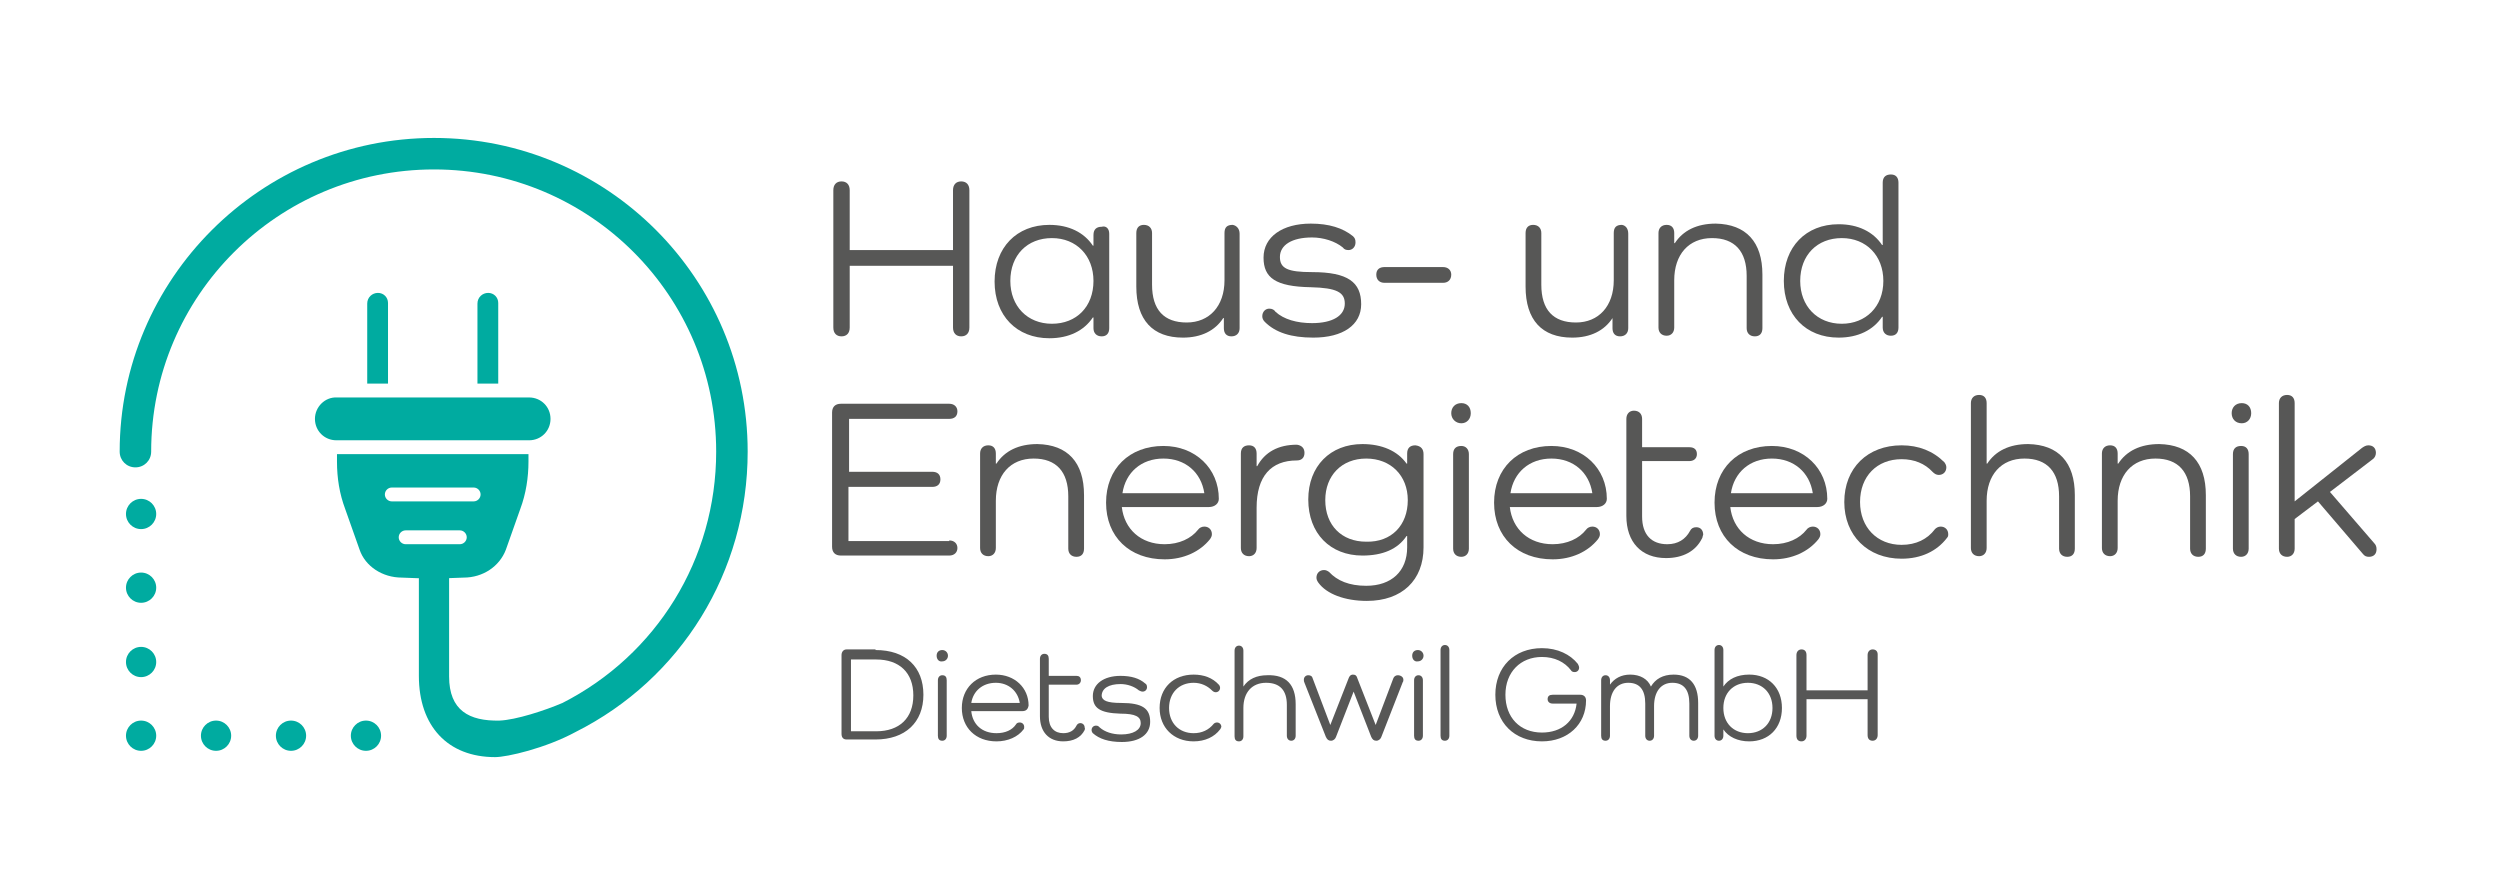 <?xml version="1.0" encoding="utf-8"?>
<!-- Generator: Adobe Illustrator 26.5.0, SVG Export Plug-In . SVG Version: 6.00 Build 0)  -->
<svg version="1.1" xmlns="http://www.w3.org/2000/svg" xmlns:xlink="http://www.w3.org/1999/xlink" x="0px" y="0px"
	 viewBox="0 0 396.9 141.7" style="enable-background:new 0 0 396.9 141.7;" xml:space="preserve">
<style type="text/css">
	.st0{fill:#575756;}
	.st1{fill:#00ABA0;}
</style>
<g id="Ebene_1">
</g>
<g id="Ebene_2">
	<g>
		<path class="st0" d="M153.9,30.2V52c0,0.9-0.5,1.4-1.3,1.4s-1.3-0.5-1.3-1.4v-9.8h-16.4V52c0,0.9-0.5,1.4-1.3,1.4
			s-1.3-0.5-1.3-1.4V30.2c0-0.9,0.5-1.4,1.3-1.4s1.3,0.5,1.3,1.4v9.5h16.4v-9.5c0-0.9,0.5-1.4,1.3-1.4S153.9,29.3,153.9,30.2z"/>
		<path class="st0" d="M176.1,37.1v15c0,0.8-0.4,1.3-1.2,1.3c-0.8,0-1.3-0.5-1.3-1.3v-1.7h-0.1c-1.4,2.1-3.8,3.3-6.9,3.3
			c-5.2,0-8.7-3.6-8.7-9c0-5.4,3.5-9,8.7-9c3.1,0,5.5,1.2,6.9,3.3h0.1v-1.7c0-0.9,0.5-1.3,1.3-1.3C175.6,35.8,176.1,36.3,176.1,37.1
			z M173.6,44.6c0-4-2.7-6.8-6.6-6.8c-3.9,0-6.6,2.7-6.6,6.8c0,4,2.7,6.8,6.6,6.8C170.9,51.4,173.6,48.7,173.6,44.6z"/>
		<path class="st0" d="M196.8,37.1v15c0,0.8-0.5,1.3-1.3,1.3c-0.8,0-1.2-0.5-1.2-1.3v-1.6h-0.1c-1.3,2-3.5,3.1-6.4,3.1
			c-4.8,0-7.4-2.8-7.4-8.1v-8.5c0-0.9,0.5-1.3,1.2-1.3c0.8,0,1.3,0.5,1.3,1.3v8.2c0,4,1.9,6,5.5,6c3.6,0,6-2.6,6-6.7v-7.5
			c0-0.9,0.4-1.3,1.3-1.3C196.3,35.8,196.8,36.3,196.8,37.1z"/>
		<path class="st0" d="M208.3,43.2c5.7,0,7.8,1.6,7.8,5.1c0,3.3-2.9,5.3-7.6,5.3c-3.5,0-6-0.8-7.7-2.5c-0.3-0.3-0.4-0.6-0.4-0.9
			c0-0.7,0.5-1.2,1.1-1.2c0.5,0,0.8,0.2,1,0.5c1.3,1.2,3.4,1.8,5.8,1.8c3.3,0,5.2-1.2,5.2-3.1c0-1.8-1.3-2.5-5.4-2.6
			c-5.6-0.1-7.5-1.5-7.5-4.7c0-3.3,3-5.4,7.5-5.4c2.9,0,5.1,0.7,6.7,2c0.3,0.3,0.4,0.5,0.4,1c0,0.7-0.5,1.2-1.1,1.2
			c-0.4,0-0.7-0.1-0.9-0.4c-1.2-1-3.1-1.6-4.9-1.6c-3.2,0-5.1,1.2-5.1,3.1C203.2,42.6,204.4,43.2,208.3,43.2z"/>
		<path class="st0" d="M229.1,42.4c0.8,0,1.3,0.5,1.3,1.2c0,0.8-0.5,1.3-1.3,1.3h-9.3c-0.8,0-1.3-0.5-1.3-1.3c0-0.8,0.5-1.2,1.3-1.2
			H229.1z"/>
		<path class="st0" d="M258.5,37.1v15c0,0.8-0.5,1.3-1.3,1.3c-0.8,0-1.2-0.5-1.2-1.3v-1.6H256c-1.3,2-3.5,3.1-6.4,3.1
			c-4.8,0-7.4-2.8-7.4-8.1v-8.5c0-0.9,0.5-1.3,1.2-1.3c0.8,0,1.3,0.5,1.3,1.3v8.2c0,4,1.9,6,5.5,6c3.6,0,6-2.6,6-6.7v-7.5
			c0-0.9,0.4-1.3,1.3-1.3C258.1,35.8,258.5,36.3,258.5,37.1z"/>
		<path class="st0" d="M279.8,43.6v8.5c0,0.8-0.4,1.3-1.2,1.3c-0.8,0-1.3-0.5-1.3-1.3v-8.3c0-3.9-1.9-6-5.5-6c-3.7,0-6,2.6-6,6.7
			v7.5c0,0.8-0.5,1.3-1.2,1.3c-0.8,0-1.3-0.5-1.3-1.3v-15c0-0.8,0.5-1.3,1.3-1.3c0.8,0,1.2,0.5,1.2,1.3v1.6h0.1
			c1.3-2,3.5-3.1,6.5-3.1C277.2,35.6,279.8,38.4,279.8,43.6z"/>
		<path class="st0" d="M301.4,29v23c0,0.8-0.4,1.3-1.2,1.3s-1.3-0.5-1.3-1.3v-1.7h-0.1c-1.4,2.1-3.8,3.3-6.9,3.3
			c-5.2,0-8.7-3.6-8.7-9c0-5.4,3.5-9,8.7-9c3.1,0,5.5,1.2,6.9,3.3h0.1V29c0-0.9,0.5-1.3,1.3-1.3S301.4,28.2,301.4,29z M299,44.6
			c0-4-2.7-6.8-6.6-6.8c-3.9,0-6.6,2.7-6.6,6.8c0,4,2.7,6.8,6.6,6.8C296.2,51.4,299,48.7,299,44.6z"/>
		<path class="st0" d="M150.7,85.8c0.8,0,1.3,0.5,1.3,1.2c0,0.7-0.5,1.2-1.3,1.2h-17.2c-0.9,0-1.4-0.5-1.4-1.4V65.5
			c0-0.9,0.5-1.4,1.4-1.4h17.2c0.8,0,1.3,0.5,1.3,1.2c0,0.8-0.5,1.2-1.3,1.2h-15.9v8.4H148c0.8,0,1.3,0.4,1.3,1.2
			c0,0.8-0.5,1.2-1.3,1.2h-13.3v8.6H150.7z"/>
		<path class="st0" d="M172.1,78.6v8.5c0,0.8-0.4,1.3-1.2,1.3c-0.8,0-1.3-0.5-1.3-1.3v-8.3c0-3.9-1.9-6-5.5-6c-3.7,0-6,2.6-6,6.7
			v7.5c0,0.8-0.5,1.3-1.2,1.3c-0.8,0-1.3-0.5-1.3-1.3v-15c0-0.8,0.5-1.3,1.3-1.3c0.8,0,1.2,0.5,1.2,1.3v1.6h0.1
			c1.3-2,3.5-3.1,6.5-3.1C169.5,70.6,172.1,73.4,172.1,78.6z"/>
		<path class="st0" d="M191.9,80.5h-13.8c0.4,3.5,3,5.9,6.8,5.9c2.3,0,4.2-0.9,5.3-2.3c0.2-0.3,0.6-0.5,1-0.5c0.7,0,1.2,0.5,1.2,1.2
			c0,0.3-0.1,0.5-0.3,0.8c-1.6,2-4.2,3.2-7.2,3.2c-5.6,0-9.3-3.6-9.3-9c0-5.4,3.7-9,9.1-9c5.1,0,8.8,3.6,8.8,8.4
			C193.5,79.9,192.9,80.5,191.9,80.5z M178.2,78.3h13c-0.5-3.3-3-5.5-6.5-5.5C181.2,72.8,178.7,75,178.2,78.3z"/>
		<path class="st0" d="M207.1,71.9c0,0.8-0.5,1.2-1.2,1.2c-4.1,0-6.4,2.5-6.4,7.5v6.4c0,0.8-0.5,1.3-1.2,1.3c-0.8,0-1.3-0.5-1.3-1.3
			v-15c0-0.9,0.5-1.3,1.3-1.3c0.8,0,1.2,0.5,1.2,1.3v2h0.1c1.2-2.2,3.3-3.4,6.3-3.4C206.6,70.7,207.1,71.1,207.1,71.9z"/>
		<path class="st0" d="M226,72.1v14.8c0,5.2-3.4,8.5-9,8.5c-3.5,0-6.4-1.1-7.7-2.9c-0.2-0.3-0.3-0.5-0.3-0.8c0-0.7,0.5-1.2,1.2-1.2
			c0.3,0,0.5,0.1,0.8,0.3c1.3,1.4,3.2,2.2,5.9,2.2c4,0,6.5-2.3,6.5-6.1v-1.8h-0.1c-1.4,2.1-3.8,3.1-7,3.1c-5.1,0-8.6-3.5-8.6-8.9
			c0-5.3,3.5-8.8,8.6-8.8c3.1,0,5.6,1.1,7,3.1h0.1v-1.6c0-0.9,0.5-1.3,1.3-1.3C225.6,70.8,226,71.3,226,72.1z M223.5,79.4
			c0-3.9-2.7-6.6-6.6-6.6c-3.9,0-6.5,2.7-6.5,6.6c0,4,2.6,6.6,6.5,6.6C220.9,86.1,223.5,83.4,223.5,79.4z"/>
		<path class="st0" d="M230.4,65.6c0-0.9,0.6-1.6,1.6-1.6c0.9,0,1.5,0.6,1.5,1.6c0,0.9-0.6,1.6-1.5,1.6
			C231.1,67.2,230.4,66.5,230.4,65.6z M233.2,72.1v15c0,0.8-0.5,1.3-1.2,1.3c-0.8,0-1.3-0.5-1.3-1.3v-15c0-0.9,0.5-1.3,1.3-1.3
			C232.7,70.8,233.2,71.3,233.2,72.1z"/>
		<path class="st0" d="M253.5,80.5h-13.8c0.4,3.5,3,5.9,6.8,5.9c2.3,0,4.2-0.9,5.3-2.3c0.2-0.3,0.6-0.5,1-0.5c0.7,0,1.2,0.5,1.2,1.2
			c0,0.3-0.1,0.5-0.3,0.8c-1.6,2-4.2,3.2-7.2,3.2c-5.6,0-9.3-3.6-9.3-9c0-5.4,3.7-9,9.1-9c5.1,0,8.8,3.6,8.8,8.4
			C255.1,79.9,254.5,80.5,253.5,80.5z M239.8,78.3h13c-0.5-3.3-3-5.5-6.5-5.5C242.8,72.8,240.3,75,239.8,78.3z"/>
		<path class="st0" d="M270.2,85.5c-1,2-3,3.1-5.7,3.1c-3.9,0-6.3-2.5-6.3-6.7V66.5c0-0.8,0.5-1.3,1.2-1.3c0.8,0,1.3,0.5,1.3,1.3V71
			h7.5c0.8,0,1.2,0.4,1.2,1.1c0,0.7-0.5,1.1-1.2,1.1h-7.5V82c0,2.9,1.5,4.4,4,4.4c1.7,0,2.9-0.8,3.6-2.1c0.2-0.4,0.5-0.6,1-0.6
			c0.7,0,1.1,0.5,1.1,1.2C270.3,85.1,270.3,85.4,270.2,85.5z"/>
		<path class="st0" d="M288.5,80.5h-13.8c0.4,3.5,3,5.9,6.8,5.9c2.3,0,4.2-0.9,5.3-2.3c0.2-0.3,0.6-0.5,1-0.5c0.7,0,1.2,0.5,1.2,1.2
			c0,0.3-0.1,0.5-0.3,0.8c-1.6,2-4.2,3.2-7.2,3.2c-5.6,0-9.3-3.6-9.3-9c0-5.4,3.7-9,9.1-9c5.1,0,8.8,3.6,8.8,8.4
			C290.1,79.9,289.5,80.5,288.5,80.5z M274.8,78.3h13c-0.5-3.3-3-5.5-6.5-5.5C277.8,72.8,275.3,75,274.8,78.3z"/>
		<path class="st0" d="M309.1,85.4c-1.6,2.1-4.1,3.3-7.2,3.3c-5.4,0-9.1-3.7-9.1-9c0-5.4,3.7-9,9.1-9c2.7,0,5,0.9,6.8,2.7
			c0.2,0.3,0.3,0.5,0.3,0.8c0,0.7-0.5,1.2-1.2,1.2c-0.4,0-0.7-0.2-1-0.5c-1.2-1.3-2.9-2-4.9-2c-3.9,0-6.6,2.7-6.6,6.8
			c0,4,2.7,6.8,6.6,6.8c2.3,0,4.1-0.9,5.3-2.5c0.2-0.2,0.5-0.4,0.9-0.4c0.7,0,1.2,0.5,1.2,1.2C309.3,85,309.3,85.2,309.1,85.4z"/>
		<path class="st0" d="M329.4,78.6v8.5c0,0.8-0.4,1.3-1.2,1.3c-0.8,0-1.3-0.5-1.3-1.3v-8.3c0-3.9-1.9-6-5.5-6c-3.7,0-6,2.6-6,6.7
			v7.5c0,0.8-0.5,1.3-1.2,1.3c-0.8,0-1.3-0.5-1.3-1.3V64c0-0.8,0.5-1.3,1.3-1.3c0.8,0,1.2,0.5,1.2,1.3v9.6h0.1
			c1.3-2,3.5-3.1,6.5-3.1C326.8,70.6,329.4,73.4,329.4,78.6z"/>
		<path class="st0" d="M350.2,78.6v8.5c0,0.8-0.4,1.3-1.2,1.3c-0.8,0-1.3-0.5-1.3-1.3v-8.3c0-3.9-1.9-6-5.5-6c-3.7,0-6,2.6-6,6.7
			v7.5c0,0.8-0.5,1.3-1.2,1.3c-0.8,0-1.3-0.5-1.3-1.3v-15c0-0.8,0.5-1.3,1.3-1.3c0.8,0,1.2,0.5,1.2,1.3v1.6h0.1
			c1.3-2,3.5-3.1,6.5-3.1C347.6,70.6,350.2,73.4,350.2,78.6z"/>
		<path class="st0" d="M354.3,65.6c0-0.9,0.6-1.6,1.6-1.6c0.9,0,1.5,0.6,1.5,1.6c0,0.9-0.6,1.6-1.5,1.6
			C354.9,67.2,354.3,66.5,354.3,65.6z M357,72.1v15c0,0.8-0.5,1.3-1.2,1.3c-0.8,0-1.3-0.5-1.3-1.3v-15c0-0.9,0.5-1.3,1.3-1.3
			C356.6,70.8,357,71.3,357,72.1z"/>
		<path class="st0" d="M376.9,86.2c0.3,0.3,0.4,0.6,0.4,1c0,0.8-0.5,1.2-1.2,1.2c-0.4,0-0.7-0.1-1-0.5l-7.1-8.3l-3.7,2.8v4.7
			c0,0.8-0.5,1.3-1.2,1.3c-0.8,0-1.3-0.5-1.3-1.3V64c0-0.8,0.5-1.3,1.3-1.3c0.8,0,1.2,0.5,1.2,1.3v15.6l10.7-8.5
			c0.3-0.2,0.6-0.4,1-0.4c0.7,0,1.2,0.4,1.2,1.2c0,0.4-0.2,0.8-0.5,1l-6.8,5.2L376.9,86.2z"/>
	</g>
	<g>
		<path class="st0" d="M139,103.2c4.8,0,7.6,2.7,7.6,7.1s-2.9,7.1-7.6,7.1h-4.6c-0.5,0-0.8-0.3-0.8-0.9V104c0-0.5,0.3-0.9,0.8-0.9
			H139z M139.1,116.1c3.7,0,5.9-2.1,5.9-5.7s-2.2-5.7-5.9-5.7h-4v11.4H139.1z"/>
		<path class="st0" d="M148.7,104.1c0-0.6,0.4-0.9,0.9-0.9c0.5,0,0.9,0.4,0.9,0.9c0,0.5-0.4,0.9-0.9,0.9
			C149.1,105.1,148.7,104.7,148.7,104.1z M150.3,108v8.8c0,0.5-0.3,0.8-0.7,0.8c-0.5,0-0.7-0.3-0.7-0.8V108c0-0.5,0.3-0.8,0.7-0.8
			C150.1,107.2,150.3,107.5,150.3,108z"/>
		<path class="st0" d="M162.3,112.9h-8.1c0.2,2.1,1.7,3.5,4,3.5c1.4,0,2.5-0.5,3.1-1.4c0.1-0.2,0.3-0.3,0.6-0.3
			c0.4,0,0.7,0.3,0.7,0.7c0,0.2,0,0.3-0.1,0.4c-0.9,1.2-2.5,1.9-4.3,1.9c-3.3,0-5.5-2.2-5.5-5.3s2.2-5.3,5.4-5.3
			c3,0,5.2,2.1,5.2,4.9C163.2,112.6,162.9,112.9,162.3,112.9z M154.2,111.6h7.7c-0.3-1.9-1.8-3.2-3.8-3.2
			C156,108.4,154.5,109.7,154.2,111.6z"/>
		<path class="st0" d="M172.2,115.9c-0.6,1.2-1.8,1.8-3.4,1.8c-2.3,0-3.7-1.5-3.7-4v-9.1c0-0.5,0.3-0.8,0.7-0.8
			c0.5,0,0.7,0.3,0.7,0.8v2.7h4.4c0.4,0,0.7,0.2,0.7,0.7c0,0.4-0.3,0.7-0.7,0.7h-4.4v5.1c0,1.7,0.9,2.6,2.3,2.6c1,0,1.7-0.4,2.1-1.2
			c0.1-0.2,0.3-0.4,0.6-0.4c0.4,0,0.7,0.3,0.7,0.7C172.3,115.7,172.2,115.8,172.2,115.9z"/>
		<path class="st0" d="M178,111.6c3.4,0,4.6,0.9,4.6,3c0,2-1.7,3.2-4.5,3.2c-2.1,0-3.6-0.5-4.6-1.4c-0.1-0.1-0.2-0.3-0.2-0.5
			c0-0.4,0.3-0.7,0.7-0.7c0.3,0,0.4,0.1,0.6,0.3c0.8,0.7,2,1.1,3.4,1.1c1.9,0,3.1-0.7,3.1-1.8c0-1-0.8-1.5-3.2-1.5
			c-3.3-0.1-4.4-0.9-4.4-2.8c0-1.9,1.7-3.2,4.4-3.2c1.7,0,3,0.4,3.9,1.2c0.2,0.1,0.3,0.3,0.3,0.6c0,0.4-0.3,0.7-0.7,0.7
			c-0.2,0-0.4-0.1-0.6-0.2c-0.7-0.6-1.8-1-2.9-1c-1.9,0-3,0.7-3,1.9C175,111.2,175.7,111.6,178,111.6z"/>
		<path class="st0" d="M193.7,115.8c-0.9,1.2-2.4,1.9-4.2,1.9c-3.2,0-5.4-2.2-5.4-5.3c0-3.2,2.2-5.3,5.4-5.3c1.6,0,3,0.5,4,1.6
			c0.1,0.1,0.2,0.3,0.2,0.5c0,0.4-0.3,0.7-0.7,0.7c-0.2,0-0.4-0.1-0.6-0.3c-0.7-0.7-1.7-1.2-2.9-1.2c-2.3,0-3.9,1.6-3.9,4
			c0,2.4,1.6,4,3.9,4c1.3,0,2.4-0.5,3.2-1.5c0.1-0.1,0.3-0.2,0.5-0.2c0.4,0,0.7,0.3,0.7,0.7C193.8,115.6,193.8,115.7,193.7,115.8z"
			/>
		<path class="st0" d="M205.7,111.8v5c0,0.5-0.3,0.8-0.7,0.8s-0.7-0.3-0.7-0.8v-4.9c0-2.3-1.1-3.5-3.3-3.5c-2.2,0-3.6,1.5-3.6,4v4.5
			c0,0.5-0.3,0.8-0.7,0.8c-0.5,0-0.7-0.3-0.7-0.8v-13.6c0-0.5,0.3-0.8,0.7-0.8c0.4,0,0.7,0.3,0.7,0.8v5.7h0c0.8-1.2,2.1-1.8,3.8-1.8
			C204.2,107.1,205.7,108.7,205.7,111.8z"/>
		<path class="st0" d="M222.8,107.9c0,0.1,0,0.3-0.1,0.4l-3.4,8.7c-0.1,0.3-0.4,0.6-0.8,0.6c-0.4,0-0.6-0.2-0.8-0.6l-2.8-7.2h0
			l-2.8,7.2c-0.1,0.3-0.4,0.6-0.8,0.6c-0.4,0-0.6-0.2-0.8-0.6l-3.4-8.6c-0.1-0.2-0.1-0.3-0.1-0.5c0-0.4,0.3-0.7,0.7-0.7
			c0.3,0,0.6,0.1,0.7,0.5l2.8,7.4h0l2.9-7.4c0.1-0.3,0.3-0.6,0.7-0.6c0.4,0,0.6,0.2,0.7,0.6l2.9,7.4h0l2.8-7.4
			c0.1-0.3,0.4-0.5,0.7-0.5C222.4,107.2,222.8,107.5,222.8,107.9z"/>
		<path class="st0" d="M224.2,104.1c0-0.6,0.4-0.9,0.9-0.9c0.5,0,0.9,0.4,0.9,0.9c0,0.5-0.4,0.9-0.9,0.9
			C224.6,105.1,224.2,104.7,224.2,104.1z M225.9,108v8.8c0,0.5-0.3,0.8-0.7,0.8c-0.5,0-0.7-0.3-0.7-0.8V108c0-0.5,0.3-0.8,0.7-0.8
			C225.6,107.2,225.9,107.5,225.9,108z"/>
		<path class="st0" d="M230.1,103.2v13.6c0,0.5-0.3,0.8-0.7,0.8c-0.5,0-0.7-0.3-0.7-0.8v-13.6c0-0.5,0.3-0.8,0.7-0.8
			C229.8,102.4,230.1,102.7,230.1,103.2z"/>
		<path class="st0" d="M251.8,111.2c0,3.8-2.9,6.5-7,6.5c-4.4,0-7.4-3-7.4-7.4s3-7.4,7.4-7.4c2.5,0,4.5,1,5.7,2.5
			c0.1,0.2,0.2,0.4,0.2,0.6c0,0.4-0.3,0.7-0.7,0.7c-0.3,0-0.5-0.1-0.6-0.3c-1-1.3-2.6-2.1-4.6-2.1c-3.4,0-5.8,2.4-5.8,6s2.3,6,5.8,6
			c3.1,0,5.2-1.8,5.5-4.6h-3.8c-0.5,0-0.8-0.3-0.8-0.7c0-0.5,0.3-0.7,0.8-0.7h4.4c0.5,0,0.9,0.3,0.9,0.9V111.2z"/>
		<path class="st0" d="M269.6,111.6v5.2c0,0.5-0.3,0.8-0.7,0.8c-0.4,0-0.7-0.3-0.7-0.8v-5.1c0-2.2-0.9-3.3-2.7-3.3
			c-1.8,0-2.9,1.4-2.9,3.7v4.7c0,0.5-0.3,0.8-0.7,0.8c-0.4,0-0.7-0.3-0.7-0.8v-5.1c0-2.2-0.9-3.3-2.7-3.3c-1.8,0-2.9,1.4-2.9,3.7
			v4.7c0,0.5-0.3,0.8-0.7,0.8c-0.5,0-0.7-0.3-0.7-0.8V108c0-0.5,0.3-0.8,0.7-0.8c0.4,0,0.7,0.3,0.7,0.8v0.7h0c0.7-1,1.8-1.6,3.2-1.6
			c1.6,0,2.8,0.7,3.3,1.9h0c0.7-1.2,1.9-1.9,3.6-1.9C268.3,107.1,269.6,108.7,269.6,111.6z"/>
		<path class="st0" d="M282.9,112.4c0,3.2-2.1,5.3-5.2,5.3c-1.8,0-3.3-0.7-4.1-1.9h0v1c0,0.5-0.3,0.8-0.7,0.8s-0.7-0.3-0.7-0.8
			v-13.6c0-0.5,0.3-0.8,0.7-0.8s0.7,0.3,0.7,0.8v5.8h0c0.8-1.2,2.2-1.9,4.1-1.9C280.8,107.1,282.9,109.2,282.9,112.4z M281.4,112.4
			c0-2.4-1.6-4-3.9-4c-2.3,0-3.9,1.6-3.9,4c0,2.4,1.6,4,3.9,4C279.8,116.4,281.4,114.8,281.4,112.4z"/>
		<path class="st0" d="M298.1,103.9v12.8c0,0.5-0.3,0.9-0.8,0.9s-0.8-0.3-0.8-0.9V111h-9.7v5.8c0,0.5-0.3,0.9-0.8,0.9
			s-0.8-0.3-0.8-0.9v-12.8c0-0.5,0.3-0.9,0.8-0.9s0.8,0.3,0.8,0.9v5.6h9.7v-5.6c0-0.5,0.3-0.9,0.8-0.9S298.1,103.4,298.1,103.9z"/>
	</g>
	<g>
		<g>
			<g>
				<path class="st1" d="M50,66.5c0,1.9,1.5,3.4,3.4,3.4H84c1.9,0,3.4-1.5,3.4-3.4c0-1.9-1.5-3.4-3.4-3.4H53.5
					C51.6,63,50,64.6,50,66.5z"/>
				<path class="st1" d="M60,46.5c-0.9,0-1.7,0.7-1.7,1.7v12.7h3.3V48.1C61.6,47.2,60.9,46.5,60,46.5z"/>
				<path class="st1" d="M77.5,46.5c-0.9,0-1.7,0.7-1.7,1.7v12.7h3.3V48.1C79.1,47.2,78.4,46.5,77.5,46.5z"/>
			</g>
			<path class="st1" d="M70.9,91.8l2.7-0.1c3.1,0,5.7-1.8,6.7-4.4l2.3-6.5c0.9-2.4,1.3-5,1.3-7.5v-1.2H53.5v1.2
				c0,2.6,0.4,5.1,1.3,7.5l2.3,6.5c0.9,2.6,3.6,4.4,6.7,4.4l2.6,0.1 M61.1,78.5c0-0.6,0.5-1.1,1.1-1.1h13c0.6,0,1.1,0.5,1.1,1.1
				s-0.5,1.1-1.1,1.1h-13C61.6,79.6,61.1,79.1,61.1,78.5z M64.4,86.4c-0.6,0-1.1-0.5-1.1-1.1c0-0.6,0.5-1.1,1.1-1.1H73
				c0.6,0,1.1,0.5,1.1,1.1c0,0.6-0.5,1.1-1.1,1.1H64.4z"/>
		</g>
		<circle class="st1" cx="22.4" cy="81.6" r="2.4"/>
		<circle class="st1" cx="22.4" cy="93.3" r="2.4"/>
		<circle class="st1" cx="22.4" cy="105.1" r="2.4"/>
		<circle class="st1" cx="22.4" cy="116.8" r="2.4"/>
		<circle class="st1" cx="34.3" cy="116.8" r="2.4"/>
		<circle class="st1" cx="46.2" cy="116.8" r="2.4"/>
		<circle class="st1" cx="58.1" cy="116.8" r="2.4"/>
	</g>
	<path class="st1" d="M118.7,71.7c0-27.5-22.3-49.8-49.8-49.8S19,44.3,19,71.7c0,1.4,1.1,2.5,2.5,2.5s2.5-1.1,2.5-2.5
		C24,47,44.1,26.9,68.9,26.9s44.8,20.1,44.8,44.8c0,17.1-9.5,32.3-24.4,39.9c-2.8,1.2-7.4,2.7-10,2.8c-4.8,0.1-8-1.6-8-7v-16h-4.8
		v15.9c0,8,4.6,12.9,12.1,12.9c1.9,0,8-1.4,12.8-4C108.1,107.8,118.7,90.8,118.7,71.7z"/>
</g>
</svg>
